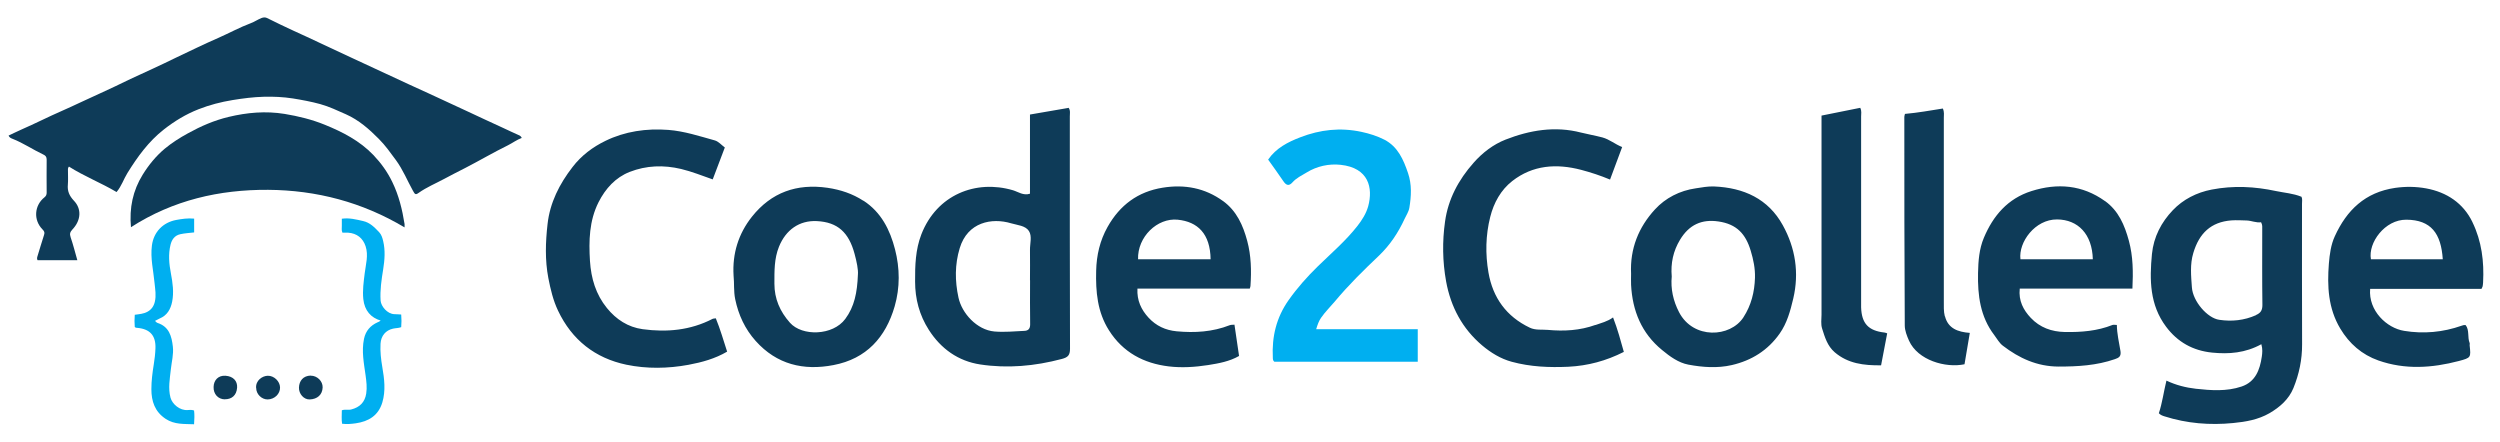 <svg width="215" height="38" viewBox="0 0 215 38" fill="none" xmlns="http://www.w3.org/2000/svg">
<g id="code2college-logo-horizontal">
<path id="Vector" d="M44.886 11.856C44.445 12.016 44.08 12.297 43.67 12.502C42.431 13.11 41.245 13.809 40.022 14.44C39.406 14.752 38.783 15.071 38.175 15.398C37.453 15.785 36.685 16.105 36.009 16.583C35.735 16.781 35.682 16.712 35.515 16.409C35.029 15.534 34.656 14.6 34.056 13.779C33.584 13.14 33.136 12.502 32.574 11.94C31.738 11.096 30.856 10.321 29.747 9.827C29.024 9.508 28.31 9.166 27.543 8.953C26.767 8.74 25.985 8.596 25.186 8.466C24.351 8.337 23.522 8.299 22.678 8.322C21.789 8.345 20.908 8.459 20.018 8.603C19 8.77 18.027 9.021 17.077 9.394C15.991 9.819 15.002 10.42 14.083 11.142C12.776 12.168 11.826 13.482 10.959 14.881C10.633 15.405 10.45 16.013 10.024 16.515C8.694 15.725 7.243 15.162 5.928 14.326C5.807 14.47 5.852 14.592 5.845 14.706C5.845 15.094 5.867 15.481 5.837 15.869C5.784 16.431 5.951 16.826 6.361 17.267C7.007 17.936 7 18.916 6.232 19.73C6.027 19.95 5.974 20.11 6.072 20.398C6.293 21.044 6.46 21.706 6.65 22.375H3.23C3.169 22.268 3.184 22.169 3.215 22.063C3.405 21.447 3.587 20.824 3.785 20.216C3.853 20.011 3.83 19.904 3.656 19.73C2.85 18.916 2.957 17.655 3.823 16.971C3.975 16.849 4.013 16.728 4.013 16.553C4.013 15.611 3.998 14.676 4.013 13.733C4.013 13.498 3.929 13.384 3.732 13.293C2.827 12.867 1.999 12.297 1.064 11.932C0.943 11.886 0.806 11.826 0.737 11.659C1.11 11.491 1.467 11.301 1.839 11.142C3.01 10.633 4.15 10.047 5.32 9.538C6.415 9.059 7.486 8.527 8.581 8.041C9.47 7.646 10.344 7.212 11.218 6.794C11.871 6.49 12.525 6.194 13.178 5.89C13.832 5.594 14.478 5.274 15.124 4.963C16.332 4.393 17.533 3.8 18.757 3.268C19.707 2.85 20.619 2.348 21.592 1.984C21.896 1.87 22.177 1.672 22.488 1.55C22.648 1.49 22.808 1.474 22.967 1.55C23.735 1.923 24.495 2.31 25.278 2.66C25.992 2.979 26.699 3.314 27.413 3.648C28.378 4.096 29.344 4.545 30.309 5.001L32.224 5.89C33.189 6.338 34.154 6.794 35.12 7.235L36.967 8.079C38.046 8.573 39.117 9.074 40.197 9.576C41.215 10.047 42.233 10.534 43.259 10.997C43.715 11.203 44.164 11.431 44.627 11.628C44.718 11.666 44.802 11.719 44.855 11.841L44.886 11.856Z" fill="#0E3B58"/>
<path id="Vector_2" d="M11.263 19.54C11.111 17.883 11.423 16.393 12.274 15.018C12.798 14.174 13.421 13.414 14.174 12.783C14.782 12.282 15.458 11.849 16.157 11.469C17.267 10.853 18.422 10.351 19.661 10.055C21.25 9.675 22.846 9.531 24.48 9.797C25.665 9.994 26.82 10.275 27.938 10.731C29.473 11.355 30.932 12.107 32.102 13.323C32.764 14.015 33.318 14.782 33.736 15.649C34.299 16.804 34.595 18.02 34.793 19.274C34.8 19.342 34.793 19.411 34.793 19.555C31.145 17.381 27.223 16.355 23.058 16.325C18.863 16.302 14.896 17.207 11.271 19.532L11.263 19.54Z" fill="#0E3B58"/>
<path id="Vector_3" d="M32.749 27.573C31.913 27.329 31.35 26.729 31.244 25.718C31.168 24.974 31.274 24.244 31.365 23.499C31.457 22.732 31.7 21.964 31.441 21.174C31.213 20.482 30.689 20.064 29.944 20.011C29.785 20.003 29.617 20.011 29.45 20.011C29.351 19.798 29.405 19.608 29.397 19.418C29.389 19.228 29.397 19.03 29.397 18.81C30.035 18.719 30.621 18.871 31.221 19.008C31.829 19.144 32.209 19.555 32.604 19.965C32.809 20.178 32.893 20.474 32.954 20.74C33.144 21.538 33.083 22.344 32.954 23.157C32.809 24.054 32.673 24.951 32.733 25.863C32.771 26.334 33.303 27.003 33.919 27.018C34.109 27.018 34.299 27.041 34.504 27.048C34.535 27.436 34.535 27.785 34.504 28.135C34.261 28.226 34.025 28.211 33.797 28.264C33.174 28.401 32.764 28.88 32.726 29.556C32.688 30.233 32.764 30.894 32.878 31.563C33.053 32.581 33.182 33.599 32.878 34.618C32.536 35.743 31.7 36.244 30.598 36.404C30.218 36.457 29.83 36.495 29.42 36.442C29.359 36.062 29.397 35.682 29.397 35.287C29.671 35.18 29.952 35.287 30.218 35.211C30.932 35.028 31.381 34.595 31.495 33.843C31.578 33.318 31.51 32.801 31.441 32.285C31.297 31.244 31.084 30.202 31.305 29.138C31.449 28.454 31.852 27.998 32.475 27.717C32.566 27.679 32.65 27.649 32.741 27.565L32.749 27.573ZM16.697 18.81V19.988C16.295 20.034 15.899 20.056 15.512 20.14C14.995 20.254 14.775 20.626 14.668 21.037C14.463 21.858 14.539 22.694 14.699 23.522C14.851 24.328 14.965 25.133 14.805 25.946C14.676 26.585 14.379 27.124 13.733 27.39C13.612 27.444 13.49 27.512 13.331 27.596C13.407 27.664 13.467 27.747 13.543 27.77C14.547 28.09 14.767 28.925 14.866 29.815C14.942 30.468 14.759 31.122 14.691 31.776C14.607 32.574 14.448 33.379 14.661 34.192C14.813 34.762 15.474 35.317 16.135 35.264C16.31 35.249 16.492 35.233 16.69 35.302C16.735 35.674 16.72 36.054 16.69 36.487C15.839 36.45 15.01 36.526 14.25 36.024C13.315 35.408 13.019 34.511 13.019 33.47C13.019 32.756 13.11 32.049 13.224 31.342C13.3 30.886 13.353 30.415 13.369 29.951C13.407 28.857 12.897 28.295 11.811 28.196C11.742 28.196 11.674 28.196 11.59 28.12C11.56 27.793 11.56 27.436 11.59 27.071C11.97 27.018 12.343 26.995 12.677 26.813C13.027 26.623 13.224 26.334 13.315 25.954C13.445 25.414 13.346 24.89 13.293 24.35C13.194 23.271 12.92 22.207 13.065 21.105C13.217 19.95 14.015 19.129 15.155 18.916C15.656 18.825 16.15 18.749 16.69 18.802L16.697 18.81Z" fill="#00AFF0"/>
<path id="Vector_4" d="M19.334 34.344C18.757 34.337 18.346 33.888 18.369 33.273C18.384 32.688 18.779 32.27 19.395 32.315C20.056 32.361 20.429 32.764 20.391 33.334C20.345 34.025 19.904 34.344 19.334 34.337V34.344ZM26.729 32.308C27.284 32.308 27.763 32.786 27.747 33.318C27.725 33.949 27.291 34.329 26.63 34.352C26.121 34.367 25.695 33.866 25.711 33.334C25.726 32.764 26.068 32.308 26.737 32.3L26.729 32.308ZM22.025 33.364C21.979 32.726 22.549 32.323 23.035 32.315C23.575 32.308 24.069 32.794 24.084 33.311C24.099 33.873 23.613 34.344 23.013 34.352C22.496 34.352 22.032 33.896 22.032 33.364H22.025ZM197.919 16.918C197.205 16.629 196.46 16.583 195.738 16.431C193.906 16.036 192.067 15.945 190.213 16.302C188.905 16.553 187.743 17.153 186.861 18.08C185.881 19.106 185.212 20.368 185.067 21.85C184.855 24.062 184.87 26.212 186.283 28.097C187.271 29.42 188.594 30.157 190.243 30.324C191.687 30.468 193.093 30.362 194.476 29.602C194.598 30.028 194.56 30.362 194.514 30.681C194.347 31.814 193.967 32.84 192.774 33.242C191.489 33.676 190.152 33.577 188.837 33.432C187.986 33.334 187.15 33.128 186.314 32.733C186.071 33.714 185.957 34.656 185.66 35.538C185.812 35.697 185.972 35.75 186.139 35.804C188.069 36.419 190.045 36.579 192.052 36.381C193.139 36.275 194.203 36.092 195.168 35.538C196.072 35.013 196.84 34.337 197.235 33.372C197.721 32.178 197.987 30.924 197.98 29.61C197.957 25.589 197.98 21.561 197.972 17.541C197.972 17.32 198.018 17.1 197.927 16.918H197.919ZM194.02 27.102C193.002 27.558 191.93 27.664 190.859 27.504C189.833 27.36 188.586 25.916 188.503 24.715C188.434 23.735 188.328 22.732 188.624 21.759C189.133 20.049 190.152 19.091 191.892 18.954C192.333 18.924 192.781 18.947 193.222 18.962C193.633 18.977 194.02 19.175 194.453 19.114C194.583 19.357 194.552 19.54 194.552 19.714C194.552 21.888 194.537 24.062 194.567 26.235C194.567 26.691 194.408 26.919 194.028 27.086L194.02 27.102ZM91.884 9.28C90.805 9.47 89.718 9.652 88.578 9.85V16.659C88 16.842 87.575 16.5 87.119 16.363C83.919 15.42 80.56 16.75 79.237 20.155C78.728 21.47 78.69 22.838 78.698 24.214C78.698 25.711 79.07 27.102 79.876 28.363C80.917 29.997 82.407 31.054 84.291 31.342C86.647 31.7 88.996 31.487 91.314 30.871C91.831 30.734 92.021 30.56 92.021 29.997C91.998 23.332 92.005 16.659 92.005 9.994C92.005 9.758 92.074 9.5 91.891 9.257L91.884 9.28ZM88.585 24.1C88.585 25.369 88.57 26.63 88.593 27.9C88.593 28.272 88.426 28.439 88.107 28.454C87.24 28.492 86.389 28.584 85.515 28.508C84.003 28.371 82.718 26.934 82.43 25.597C82.118 24.16 82.11 22.747 82.536 21.341C83.212 19.099 85.295 18.704 86.959 19.205C87.491 19.365 88.183 19.395 88.487 19.866C88.775 20.315 88.57 20.946 88.578 21.5C88.593 22.367 88.578 23.233 88.578 24.1H88.585ZM61.271 27.428C59.371 28.409 57.342 28.591 55.267 28.31C54.005 28.135 52.995 27.474 52.197 26.494C51.239 25.316 50.836 23.948 50.737 22.443C50.631 20.702 50.669 18.992 51.475 17.389C52.075 16.211 52.934 15.261 54.157 14.782C55.579 14.227 57.068 14.174 58.573 14.531C59.5 14.752 60.374 15.109 61.294 15.428C61.644 14.516 61.986 13.612 62.335 12.684C62.031 12.456 61.78 12.16 61.476 12.076C60.161 11.712 58.854 11.278 57.479 11.172C55.594 11.028 53.747 11.294 52.068 12.114C50.988 12.639 50 13.368 49.24 14.364C48.108 15.823 47.295 17.434 47.09 19.266C46.915 20.809 46.861 22.367 47.158 23.917C47.348 24.882 47.568 25.832 47.994 26.722C49.187 29.237 51.186 30.803 53.869 31.365C55.624 31.73 57.441 31.7 59.212 31.373C60.359 31.16 61.499 30.848 62.533 30.24C62.214 29.26 61.94 28.302 61.56 27.375C61.438 27.398 61.34 27.39 61.271 27.428ZM137.203 27.945C135.873 28.424 134.505 28.5 133.121 28.371C132.605 28.325 132.05 28.416 131.563 28.181C129.549 27.223 128.379 25.597 128.007 23.431C127.733 21.842 127.763 20.231 128.159 18.658C128.463 17.442 129.071 16.34 130.051 15.572C131.822 14.189 133.859 14.052 135.979 14.607C136.815 14.828 137.628 15.094 138.464 15.443C138.821 14.493 139.156 13.581 139.505 12.646C138.905 12.411 138.419 11.985 137.803 11.818C137.195 11.658 136.572 11.552 135.964 11.4C133.729 10.822 131.548 11.195 129.473 12.008C128.432 12.418 127.497 13.125 126.722 14.007C125.43 15.466 124.541 17.13 124.275 19.046C124.032 20.756 124.055 22.488 124.366 24.206C124.769 26.402 125.765 28.264 127.459 29.701C128.197 30.324 129.055 30.856 130.013 31.114C131.609 31.548 133.235 31.616 134.885 31.54C136.557 31.456 138.122 31.038 139.65 30.263C139.376 29.29 139.125 28.34 138.723 27.299C138.236 27.656 137.712 27.77 137.21 27.953L137.203 27.945ZM181.024 17.29C179.079 15.899 176.943 15.724 174.709 16.431C172.664 17.077 171.41 18.552 170.612 20.452C170.209 21.409 170.133 22.443 170.111 23.476C170.073 25.384 170.293 27.231 171.509 28.819C171.745 29.131 171.942 29.503 172.246 29.731C173.652 30.81 175.195 31.517 177.027 31.525C178.683 31.525 180.31 31.434 181.883 30.886C182.217 30.772 182.43 30.658 182.362 30.202C182.24 29.45 182.058 28.713 182.05 27.945C181.891 27.945 181.769 27.915 181.678 27.945C180.363 28.47 178.987 28.576 177.581 28.553C176.434 28.53 175.431 28.166 174.648 27.337C174.009 26.661 173.584 25.863 173.698 24.822H183.388C183.456 23.4 183.449 22.055 183.084 20.71C182.719 19.365 182.195 18.126 181.032 17.29H181.024ZM173.759 22.298C173.576 20.839 175.005 18.856 176.913 18.871C178.706 18.886 179.93 20.132 179.983 22.298H173.766H173.759ZM212.633 19.106C211.835 17.457 210.413 16.53 208.658 16.203C207.791 16.044 206.902 16.028 205.983 16.158C203.399 16.538 201.818 18.073 200.792 20.322C200.457 21.052 200.351 21.865 200.283 22.671C200.131 24.616 200.222 26.516 201.263 28.257C202.038 29.556 203.125 30.499 204.539 31C206.826 31.806 209.152 31.654 211.462 31.046C212.511 30.765 212.503 30.75 212.389 29.693C212.389 29.625 212.412 29.549 212.389 29.496C212.184 29.002 212.389 28.401 212.047 27.96C211.895 27.938 211.797 27.976 211.69 28.014C210.087 28.576 208.43 28.728 206.758 28.454C205.268 28.219 203.672 26.729 203.832 24.844H213.408C213.453 24.738 213.491 24.685 213.507 24.624C213.529 24.518 213.537 24.404 213.545 24.297C213.643 22.496 213.423 20.74 212.633 19.114V19.106ZM203.9 22.298C203.642 20.892 205.086 18.878 206.948 18.894C209.076 18.909 209.935 20.079 210.079 22.298H203.9ZM105.191 17.298C103.626 16.158 101.863 15.838 99.986 16.142C97.858 16.484 96.307 17.64 95.251 19.517C94.59 20.695 94.301 21.949 94.27 23.286C94.225 25.08 94.369 26.828 95.372 28.409C96.573 30.309 98.367 31.251 100.51 31.51C101.619 31.646 102.775 31.57 103.899 31.396C104.819 31.251 105.739 31.084 106.559 30.613C106.423 29.693 106.293 28.819 106.164 27.922C106.012 27.938 105.868 27.922 105.754 27.968C104.279 28.546 102.752 28.637 101.194 28.492C100.229 28.401 99.423 28.021 98.777 27.322C98.146 26.638 97.766 25.84 97.82 24.822H107.479C107.509 24.715 107.54 24.654 107.54 24.594C107.631 23.286 107.601 21.979 107.259 20.71C106.901 19.38 106.354 18.141 105.184 17.29L105.191 17.298ZM97.873 22.298C97.812 20.368 99.529 18.719 101.285 18.894C102.995 19.068 104.082 20.094 104.112 22.298H97.873ZM147.409 16.036C146.87 16.013 146.353 16.12 145.836 16.196C144.461 16.393 143.229 17.024 142.325 18.012C140.927 19.532 140.167 21.379 140.273 23.545C140.273 23.826 140.258 24.16 140.273 24.495C140.387 26.729 141.177 28.667 142.941 30.104C143.602 30.651 144.347 31.198 145.198 31.358C146.421 31.586 147.683 31.684 148.937 31.396C150.647 31 152.038 30.126 153.049 28.69C153.687 27.786 153.968 26.737 154.219 25.68C154.743 23.454 154.401 21.326 153.322 19.372C152.068 17.092 149.955 16.142 147.417 16.036H147.409ZM149.94 27.284C148.8 29.04 145.616 29.192 144.4 26.851C143.891 25.87 143.67 24.844 143.769 23.78C143.67 22.633 143.898 21.584 144.483 20.619C145.266 19.319 146.361 18.833 147.789 19.046C149.355 19.274 150.13 20.117 150.563 21.569C150.791 22.321 150.951 23.089 150.928 23.887C150.89 25.11 150.609 26.25 149.933 27.292L149.94 27.284ZM74.252 17.267C73.317 16.659 72.291 16.317 71.166 16.15C68.514 15.77 66.333 16.545 64.668 18.635C63.505 20.102 62.974 21.804 63.087 23.697C63.156 24.366 63.087 25.042 63.224 25.718C63.505 27.079 64.068 28.295 64.987 29.321C66.796 31.342 69.099 31.897 71.683 31.396C74.51 30.856 76.167 29.017 76.942 26.342C77.406 24.73 77.391 23.074 76.973 21.447C76.54 19.76 75.779 18.248 74.26 17.26L74.252 17.267ZM72.694 27.428C71.622 28.88 68.978 28.933 67.936 27.755C67.078 26.79 66.599 25.703 66.599 24.396C66.599 23.317 66.576 22.245 66.994 21.212C67.579 19.775 68.734 18.939 70.254 19.015C72.048 19.106 72.998 19.996 73.492 21.827C73.674 22.496 73.819 23.195 73.781 23.606C73.72 25.171 73.477 26.372 72.694 27.428ZM160.056 26.433V25.764V10.024C160.056 9.789 160.117 9.538 159.98 9.272L156.651 9.941V27.064C156.651 27.466 156.575 27.862 156.704 28.264C156.94 29.009 157.153 29.746 157.783 30.294C158.931 31.274 160.291 31.434 161.773 31.418C161.948 30.491 162.123 29.587 162.298 28.667C162.199 28.637 162.138 28.606 162.07 28.599C160.687 28.447 160.101 27.824 160.056 26.433ZM167.253 27.2C167.147 26.775 167.169 26.319 167.169 25.87V10.131C167.169 9.895 167.223 9.652 167.086 9.333C166.014 9.5 164.943 9.698 163.825 9.796C163.795 9.926 163.772 9.994 163.772 10.055C163.772 16.036 163.772 22.01 163.81 27.991C163.81 28.424 163.993 28.888 164.175 29.298C164.927 30.978 167.314 31.669 168.948 31.327C169.1 30.43 169.244 29.541 169.404 28.629C168.393 28.553 167.534 28.257 167.268 27.2H167.253Z" fill="#0E3B58"/>
<path id="Vector_5" d="M113.164 28.31H121.927V31.107H109.592C109.47 31.015 109.463 30.879 109.463 30.75C109.372 28.956 109.767 27.307 110.816 25.817C111.56 24.761 112.412 23.803 113.339 22.899C114.502 21.766 115.74 20.71 116.744 19.425C117.139 18.916 117.488 18.369 117.663 17.746C118.096 16.157 117.709 14.432 115.292 14.174C114.276 14.065 113.253 14.294 112.381 14.828C111.956 15.086 111.492 15.299 111.15 15.686C110.838 16.036 110.603 15.93 110.367 15.58C109.949 14.957 109.501 14.349 109.06 13.726C109.736 12.738 110.762 12.213 111.834 11.803C113.529 11.149 115.262 10.951 117.078 11.339C117.785 11.491 118.438 11.696 119.062 12.015C120.217 12.616 120.696 13.726 121.091 14.888C121.425 15.869 121.372 16.864 121.205 17.867C121.144 18.225 120.939 18.506 120.794 18.825C120.247 20.011 119.548 21.067 118.59 21.987C117.268 23.241 115.968 24.517 114.798 25.924C114.403 26.395 113.962 26.82 113.612 27.329C113.422 27.603 113.316 27.899 113.187 28.325L113.164 28.31Z" fill="#00AFF0"/>
</g>
</svg>
